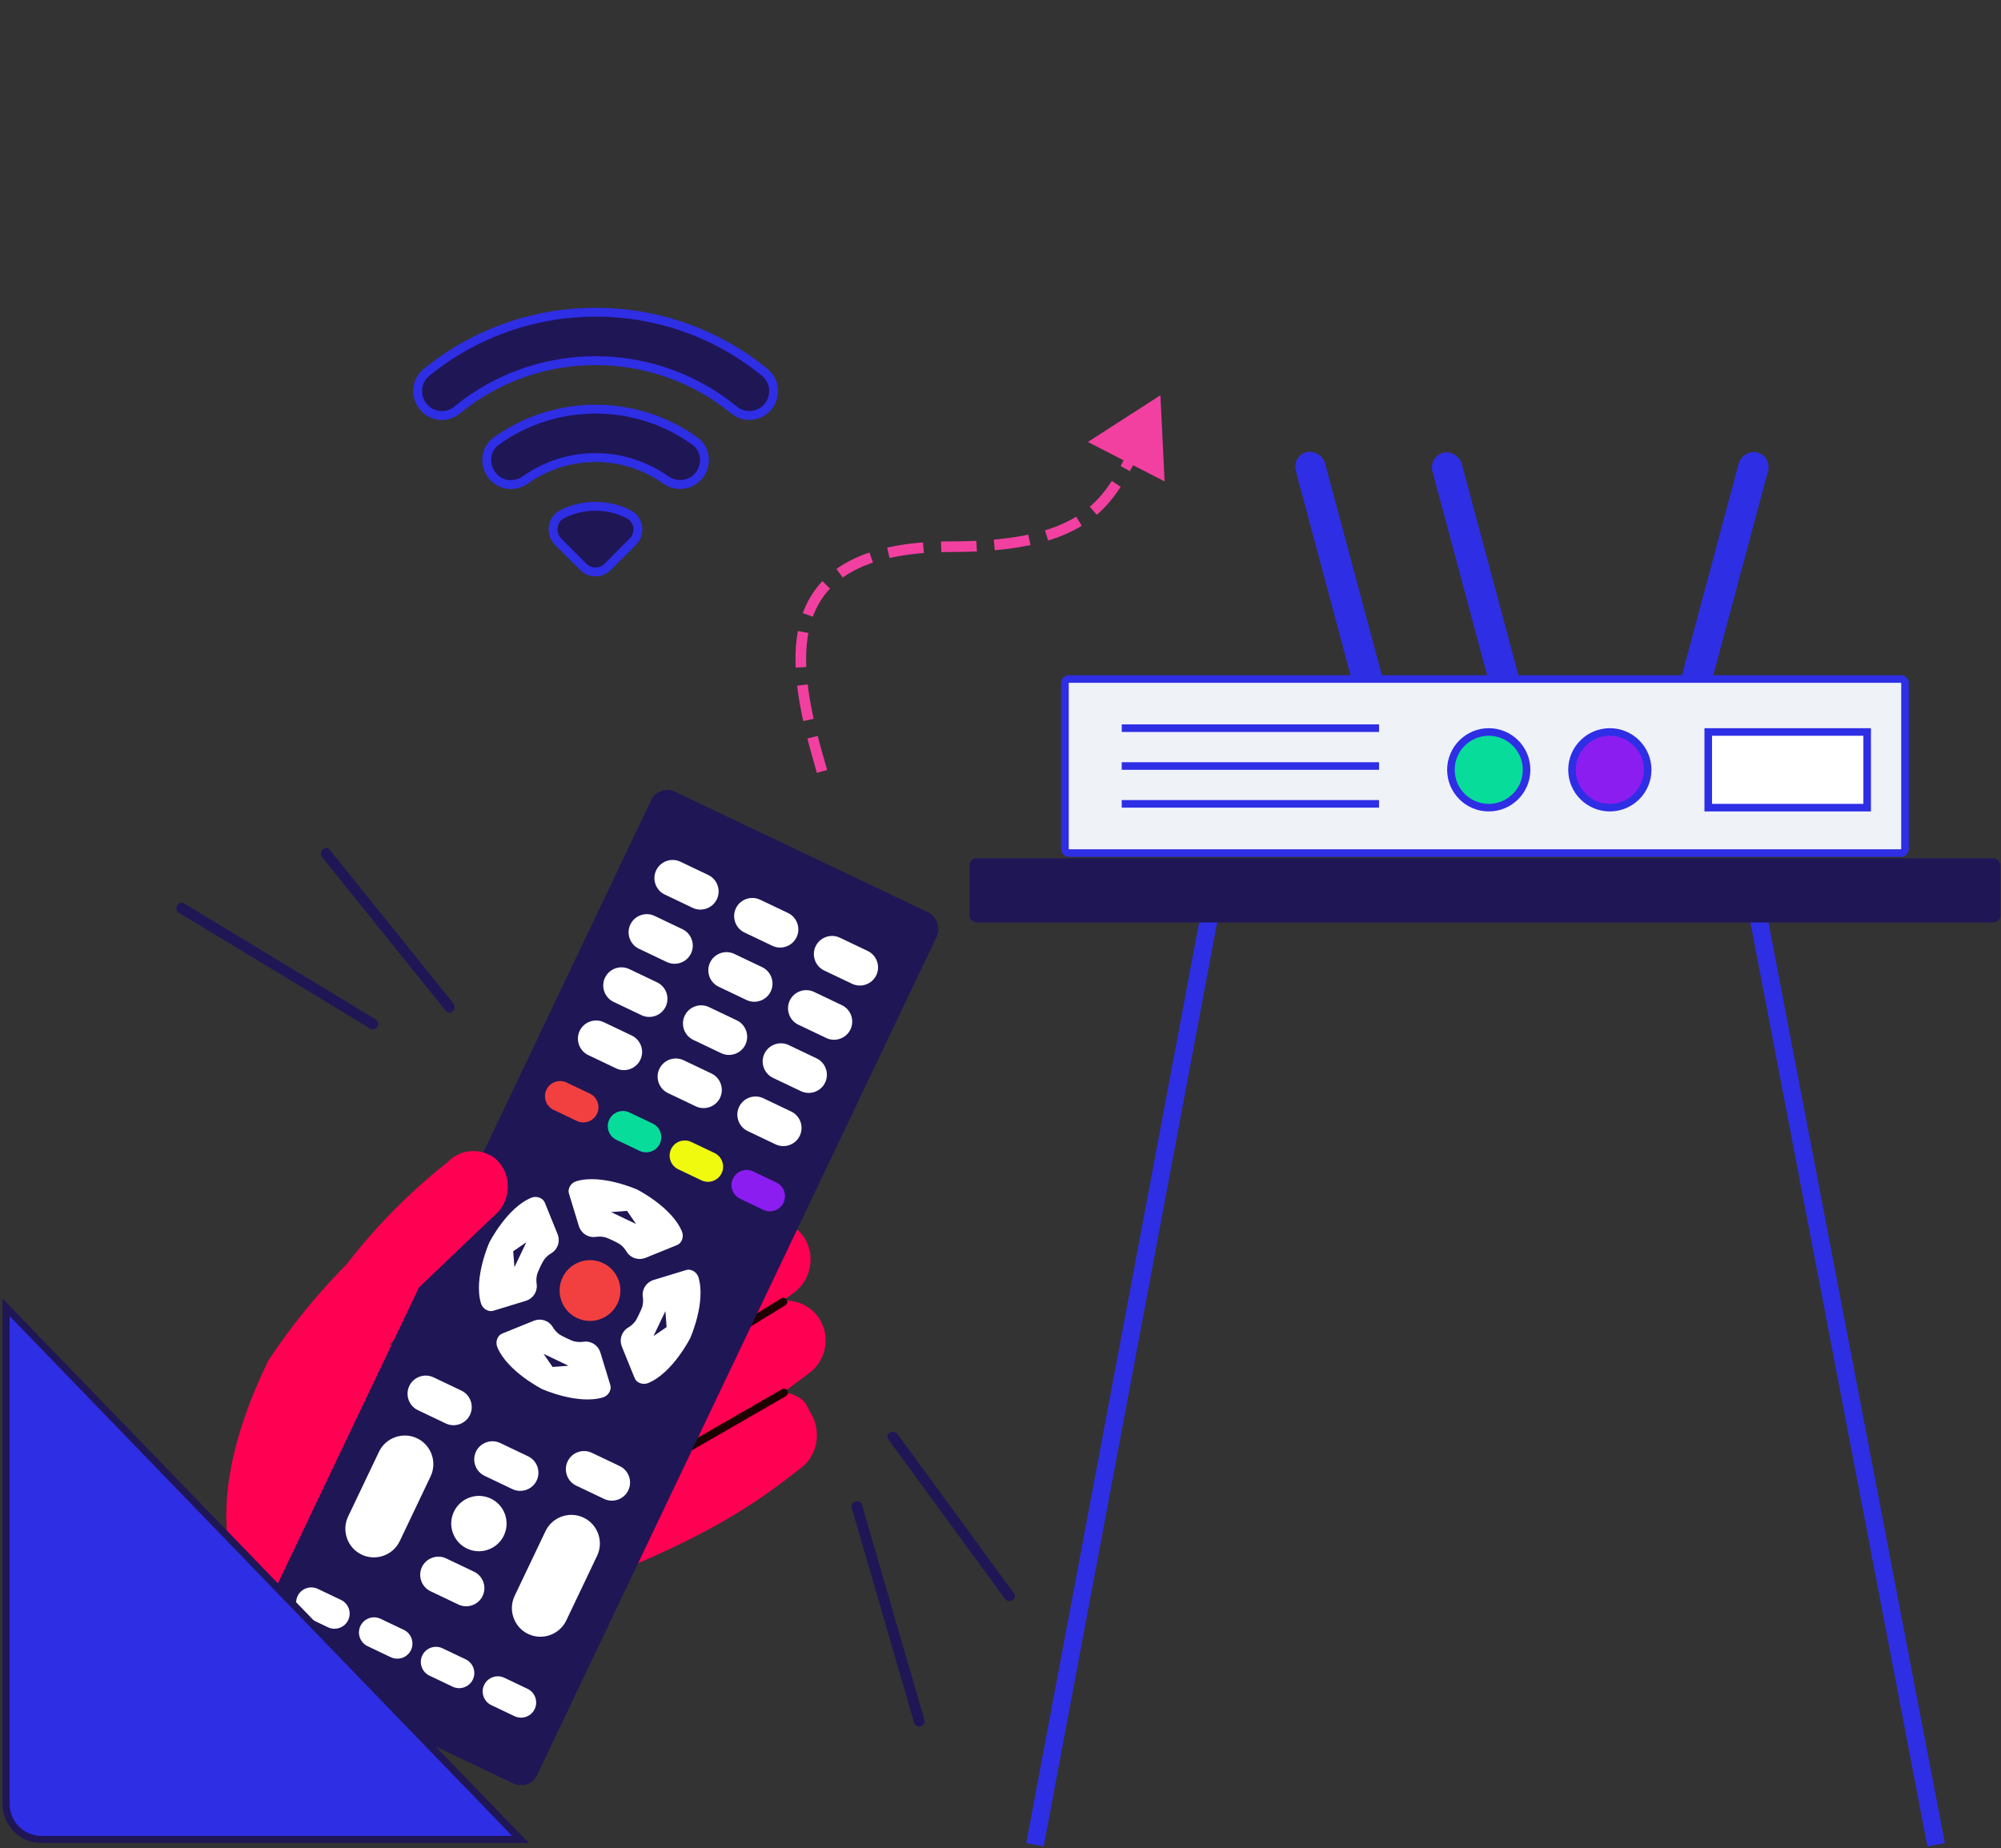 <svg width="564" height="521" viewBox="0 0 564 521" fill="none" xmlns="http://www.w3.org/2000/svg">
<rect x="0" y="0" width="564" height="521" fill="#333333" stroke="none"/>
<path d="M104.351 289.937C86.395 279.073 68.439 268.159 50.433 257.295C48.773 256.289 50.282 253.673 51.942 254.679C69.898 265.543 87.854 276.458 105.86 287.322C107.57 288.378 106.011 290.943 104.351 289.937Z" fill="#1F1656"/>
<path d="M125.677 284.958C114.059 270.523 102.44 256.088 90.822 241.653C89.614 240.144 91.727 237.981 92.934 239.54C104.553 253.975 116.171 268.411 127.79 282.846C129.047 284.355 126.884 286.467 125.677 284.958Z" fill="#1F1656"/>
<path d="M240.076 425.065C245.922 445.221 251.817 465.39 257.651 485.594C258.193 487.458 261.11 486.677 260.568 484.814C254.721 464.658 248.826 444.489 242.993 424.284C242.415 422.359 239.534 423.201 240.076 425.065Z" fill="#1F1656"/>
<path d="M250.405 405.755C261.341 420.714 272.277 435.673 283.214 450.631C284.359 452.188 286.995 450.707 285.801 449.138C274.865 434.179 263.928 419.22 252.992 404.261C251.86 402.656 249.26 404.199 250.405 405.755Z" fill="#1F1656"/>
<path d="M224.401 393.522C223.307 392.865 221.995 392.647 220.901 392.428L227.901 387.178C230.963 384.991 232.713 381.491 232.713 377.772C232.713 375.585 232.057 373.397 230.745 371.429C228.338 367.929 224.401 366.397 220.683 366.616L223.745 364.429C228.776 360.71 229.87 353.71 226.589 348.679C223.089 343.648 216.308 342.336 211.277 346.054L209.745 347.148C211.933 343.429 211.933 338.398 209.527 334.68C206.027 329.649 199.246 328.336 194.215 332.055L133.842 376.022L109.78 379.085L130.123 356.992C134.279 352.398 134.061 345.179 129.904 341.023C129.03 340.148 128.155 339.492 127.061 339.055C122.905 337.086 117.655 337.961 114.374 341.461C103.655 349.992 88.999 363.335 75.656 383.459C33.486 469.855 114.372 491.201 151.341 452.363C155.716 450.613 162.059 447.988 169.497 444.926C202.527 431.802 214.995 422.177 225.932 413.646C230.745 409.927 231.62 402.709 228.12 397.678C227.245 395.271 225.932 394.178 224.401 393.522Z" fill="#FF0053"/>
<path d="M103.218 427.866C102.999 427.866 102.562 427.647 102.343 427.429C101.905 426.991 101.906 426.335 102.562 425.897C110.436 419.116 113.499 410.804 111.749 400.961C110.436 393.523 106.718 388.055 106.718 388.055C106.28 387.617 106.499 386.961 106.937 386.524C107.374 386.086 108.03 386.305 108.468 386.742C108.686 386.961 124.217 409.929 104.093 427.429C103.655 427.866 103.437 427.866 103.218 427.866Z" fill="#1F0000"/>
<path d="M153.747 386.304C153.31 386.304 153.091 386.085 152.872 385.866C152.435 385.429 152.653 384.772 153.091 384.335L209.089 346.274C209.527 345.836 210.183 346.055 210.62 346.492C211.058 346.93 210.839 347.586 210.402 348.024L154.403 386.085C154.185 386.304 153.966 386.304 153.747 386.304Z" fill="#1F0000"/>
<path d="M164.466 402.489C164.028 402.489 163.81 402.27 163.591 402.051C163.372 401.614 163.372 400.958 164.028 400.52L220.245 365.959C220.683 365.74 221.339 365.74 221.776 366.396C221.995 366.834 221.995 367.49 221.339 367.928L165.122 402.489C164.903 402.489 164.684 402.489 164.466 402.489Z" fill="#1F0000"/>
<path d="M167.747 424.364C167.31 424.364 167.091 424.145 166.872 423.708C166.653 423.27 166.653 422.614 167.309 422.177L220.464 391.553C220.901 391.334 221.558 391.334 221.995 391.99C222.214 392.428 222.214 393.084 221.558 393.521L168.403 424.145C167.966 424.145 167.747 424.364 167.747 424.364Z" fill="#1F0000"/>
<rect x="185.709" y="221" width="89.197" height="271.959" rx="4.99" transform="rotate(25.48 185.709 221)" fill="#1F1656"/>
<path d="M195.224 255.894L187.372 252.152C184.828 250.94 183.738 247.866 184.951 245.322C186.163 242.777 189.237 241.687 191.782 242.9L199.633 246.642C202.177 247.854 203.267 250.928 202.055 253.473C200.842 256.017 197.768 257.107 195.224 255.894Z" fill="white"/>
<path d="M217.694 266.601L209.842 262.86C207.298 261.647 206.208 258.573 207.42 256.029C208.633 253.484 211.707 252.395 214.251 253.607L222.103 257.349C224.647 258.561 225.737 261.635 224.524 264.18C223.312 266.724 220.238 267.814 217.694 266.601Z" fill="white"/>
<path d="M240.162 277.308L232.311 273.567C229.766 272.354 228.677 269.28 229.889 266.736C231.102 264.191 234.176 263.102 236.72 264.314L244.572 268.056C247.116 269.268 248.206 272.342 246.993 274.887C245.781 277.431 242.707 278.521 240.162 277.308Z" fill="white"/>
<path d="M187.943 271.172L180.091 267.43C177.547 266.217 176.457 263.143 177.669 260.599C178.882 258.055 181.956 256.965 184.5 258.177L192.352 261.919C194.896 263.132 195.986 266.206 194.773 268.75C193.561 271.294 190.487 272.384 187.943 271.172Z" fill="white"/>
<path d="M210.413 281.879L202.562 278.137C200.017 276.924 198.928 273.85 200.14 271.306C201.353 268.762 204.427 267.672 206.971 268.884L214.823 272.626C217.367 273.839 218.457 276.913 217.244 279.457C216.032 282.001 212.958 283.091 210.413 281.879Z" fill="white"/>
<path d="M232.882 292.589L225.03 288.848C222.486 287.635 221.396 284.561 222.609 282.017C223.821 279.473 226.895 278.383 229.44 279.595L237.291 283.337C239.836 284.549 240.925 287.624 239.713 290.168C238.5 292.712 235.426 293.802 232.882 292.589Z" fill="white"/>
<path d="M180.8 286.156L172.948 282.414C170.404 281.202 169.314 278.128 170.527 275.583C171.739 273.039 174.813 271.949 177.358 273.162L185.209 276.903C187.754 278.116 188.843 281.19 187.631 283.734C186.418 286.279 183.344 287.368 180.8 286.156Z" fill="white"/>
<path d="M203.27 296.867L195.418 293.125C192.874 291.913 191.784 288.839 192.997 286.294C194.209 283.75 197.283 282.66 199.827 283.873L207.679 287.614C210.223 288.827 211.313 291.901 210.101 294.445C208.888 296.99 205.814 298.079 203.27 296.867Z" fill="white"/>
<path d="M225.739 307.574L217.888 303.832C215.344 302.62 214.254 299.546 215.466 297.001C216.679 294.457 219.753 293.367 222.297 294.58L230.149 298.321C232.693 299.534 233.783 302.608 232.57 305.152C231.358 307.697 228.284 308.786 225.739 307.574Z" fill="white"/>
<path d="M173.656 301.148L165.805 297.406C163.261 296.194 162.171 293.12 163.383 290.575C164.596 288.031 167.67 286.941 170.214 288.154L178.066 291.896C180.61 293.108 181.7 296.182 180.487 298.726C179.275 301.271 176.201 302.361 173.656 301.148Z" fill="white"/>
<path d="M125.638 401.238L117.786 397.496C115.242 396.284 114.152 393.21 115.365 390.665C116.577 388.121 119.651 387.031 122.196 388.244L130.047 391.985C132.592 393.198 133.681 396.272 132.469 398.816C131.258 401.361 128.184 402.451 125.638 401.238Z" fill="white"/>
<path d="M170.261 422.507L162.409 418.766C159.865 417.553 158.775 414.479 159.988 411.935C161.2 409.391 164.274 408.301 166.819 409.513L174.67 413.255C177.215 414.467 178.304 417.542 177.092 420.086C175.881 422.631 172.807 423.721 170.261 422.507Z" fill="white"/>
<path d="M144.434 419.75L136.582 416.008C134.038 414.795 132.948 411.721 134.161 409.177C135.373 406.633 138.447 405.543 140.991 406.755L148.843 410.497C151.387 411.71 152.477 414.784 151.265 417.328C150.054 419.873 146.979 420.963 144.434 419.75Z" fill="white"/>
<path d="M129.205 452.281L121.354 448.539C118.809 447.327 117.72 444.253 118.932 441.708C120.145 439.164 123.219 438.074 125.763 439.287L133.615 443.028C136.159 444.241 137.249 447.315 136.036 449.859C134.824 452.404 131.75 453.493 129.205 452.281Z" fill="white"/>
<path d="M162.581 315.97L156.039 312.852C153.918 311.842 153.011 309.281 154.021 307.16C155.032 305.039 157.593 304.131 159.714 305.142L166.256 308.26C168.376 309.27 169.284 311.831 168.274 313.952C167.263 316.073 164.701 316.98 162.581 315.97Z" fill="#F24040"/>
<path d="M180.28 324.407L173.738 321.29C171.618 320.279 170.71 317.718 171.72 315.597C172.731 313.477 175.292 312.569 177.413 313.579L183.955 316.697C186.076 317.708 186.984 320.269 185.973 322.389C184.962 324.51 182.4 325.417 180.28 324.407Z" fill="#08DC9B"/>
<path d="M197.716 332.716L191.174 329.598C189.053 328.588 188.145 326.027 189.156 323.906C190.167 321.785 192.728 320.877 194.848 321.888L201.39 325.006C203.511 326.016 204.419 328.577 203.408 330.698C202.398 332.819 199.837 333.727 197.716 332.716Z" fill="#EFFA0E"/>
<path d="M215.153 341.025L208.61 337.907C206.49 336.896 205.582 334.335 206.592 332.215C207.603 330.094 210.164 329.186 212.285 330.197L218.827 333.314C220.948 334.325 221.856 336.886 220.845 339.007C219.834 341.127 217.273 342.035 215.153 341.025Z" fill="#8C1DF1"/>
<path d="M92.448 458.697L85.905 455.579C83.785 454.568 82.877 452.007 83.887 449.886C84.898 447.766 87.459 446.858 89.58 447.868L96.122 450.986C98.243 451.997 99.15 454.558 98.14 456.679C97.129 458.799 94.568 459.707 92.448 458.697Z" fill="white"/>
<path d="M110.146 467.133L103.606 464.016C101.485 463.006 100.577 460.445 101.588 458.324C102.598 456.203 105.159 455.295 107.28 456.306L113.822 459.424C115.943 460.434 116.851 462.995 115.84 465.116C114.828 467.236 112.267 468.144 110.146 467.133Z" fill="white"/>
<path d="M127.585 475.443L121.043 472.325C118.922 471.314 118.014 468.753 119.025 466.633C120.036 464.512 122.597 463.604 124.718 464.615L131.26 467.732C133.38 468.743 134.288 471.304 133.278 473.425C132.266 475.545 129.705 476.453 127.585 475.443Z" fill="white"/>
<path d="M145.021 483.755L138.479 480.637C136.358 479.627 135.45 477.066 136.461 474.945C137.471 472.824 140.032 471.916 142.153 472.927L148.695 476.045C150.816 477.055 151.724 479.616 150.713 481.737C149.703 483.858 147.141 484.766 145.021 483.755Z" fill="white"/>
<path d="M98.121 427.472L106.815 409.229C108.722 405.227 113.556 403.513 117.558 405.42C121.56 407.328 123.274 412.161 121.366 416.163L112.673 434.407C110.765 438.409 105.931 440.122 101.929 438.215C97.929 436.309 96.214 431.474 98.121 427.472Z" fill="white"/>
<path d="M145.059 449.839L153.752 431.596C155.66 427.594 160.494 425.88 164.495 427.788C168.497 429.695 170.211 434.529 168.304 438.531L159.61 456.774C157.703 460.776 152.869 462.49 148.867 460.582C144.865 458.675 143.151 453.841 145.059 449.839Z" fill="white"/>
<path d="M196.125 311.855L188.274 308.113C185.729 306.901 184.639 303.827 185.852 301.283C187.064 298.738 190.139 297.648 192.683 298.861L200.535 302.603C203.079 303.815 204.169 306.889 202.956 309.434C201.744 311.978 198.67 313.068 196.125 311.855Z" fill="white"/>
<path d="M218.596 322.566L210.744 318.824C208.2 317.612 207.11 314.538 208.323 311.993C209.535 309.449 212.609 308.359 215.154 309.572L223.005 313.314C225.55 314.526 226.639 317.6 225.427 320.144C224.214 322.689 221.14 323.779 218.596 322.566Z" fill="white"/>
<path d="M192.206 347.123C189.381 340.261 179.592 335.311 179.592 335.311C179.592 335.311 169.581 330.824 162.472 332.953C161.374 333.281 160.534 334.182 160.308 335.305C160.305 335.323 160.301 335.341 160.298 335.358C160.23 335.715 160.255 336.084 160.361 336.431L163.161 345.612C163.764 347.59 165.681 348.9 167.735 348.671C167.79 348.666 167.848 348.658 167.904 348.65C168.85 348.515 169.813 348.555 170.735 348.814C171.397 349 174.121 350.298 174.683 350.695C175.463 351.245 176.101 351.971 176.592 352.791C176.621 352.84 176.652 352.889 176.683 352.936C177.798 354.677 180.024 355.338 181.94 354.561L190.834 350.954C191.171 350.817 191.473 350.604 191.707 350.327C191.718 350.313 191.731 350.299 191.742 350.285C192.472 349.403 192.642 348.183 192.206 347.123Z" fill="white"/>
<path d="M140.179 379.733C143.004 386.595 152.793 391.546 152.793 391.546C152.793 391.546 162.804 396.033 169.913 393.903C171.01 393.575 171.851 392.675 172.077 391.551C172.08 391.534 172.084 391.515 172.087 391.498C172.155 391.141 172.13 390.773 172.024 390.425L169.224 381.245C168.621 379.267 166.704 377.956 164.65 378.185C164.595 378.191 164.537 378.199 164.481 378.206C163.535 378.341 162.571 378.302 161.65 378.043C160.988 377.856 158.264 376.558 157.702 376.161C156.922 375.611 156.284 374.886 155.793 374.066C155.764 374.016 155.733 373.967 155.702 373.921C154.587 372.18 152.361 371.518 150.445 372.295L141.551 375.903C141.214 376.039 140.912 376.252 140.678 376.53C140.666 376.543 140.654 376.558 140.643 376.571C139.913 377.453 139.744 378.675 140.179 379.733Z" fill="white"/>
<path d="M149.73 337.631C142.867 340.455 137.918 350.245 137.918 350.245C137.918 350.245 133.431 360.255 135.56 367.365C135.888 368.462 136.789 369.303 137.913 369.529C137.93 369.532 137.948 369.536 137.966 369.539C138.322 369.607 138.691 369.582 139.039 369.476L148.219 366.676C150.197 366.073 151.508 364.156 151.279 362.102C151.273 362.047 151.265 361.988 151.258 361.932C151.122 360.986 151.162 360.023 151.421 359.102C151.607 358.44 152.905 355.716 153.302 355.154C153.853 354.373 154.578 353.735 155.398 353.245C155.447 353.216 155.496 353.184 155.543 353.154C157.284 352.039 157.945 349.813 157.168 347.897L153.561 339.003C153.424 338.666 153.211 338.364 152.934 338.13C152.921 338.118 152.906 338.106 152.893 338.095C152.009 337.365 150.789 337.196 149.73 337.631Z" fill="white"/>
<path d="M182.714 389.839C189.575 387.014 194.526 377.224 194.526 377.224C194.526 377.224 199.013 367.214 196.884 360.104C196.556 359.007 195.655 358.167 194.531 357.94C194.514 357.937 194.495 357.933 194.478 357.93C194.122 357.862 193.753 357.887 193.405 357.993L184.225 360.793C182.247 361.397 180.936 363.313 181.165 365.367C181.171 365.423 181.179 365.481 181.186 365.537C181.321 366.483 181.282 367.446 181.023 368.367C180.837 369.029 179.538 371.753 179.142 372.315C178.591 373.096 177.866 373.734 177.046 374.225C176.997 374.254 176.948 374.285 176.901 374.315C175.16 375.43 174.499 377.656 175.276 379.572L178.883 388.467C179.02 388.804 179.233 389.105 179.51 389.34C179.523 389.351 179.538 389.363 179.551 389.374C180.435 390.105 181.655 390.275 182.714 389.839Z" fill="white"/>
<path d="M162.617 371.506C166.887 373.541 171.999 371.729 174.034 367.458C176.069 363.187 174.257 358.076 169.986 356.04C165.716 354.005 160.604 355.817 158.569 360.088C156.534 364.359 158.346 369.47 162.617 371.506Z" fill="#F24040"/>
<path d="M137.591 436.813C141.652 435.373 143.777 430.915 142.337 426.854C140.898 422.794 136.439 420.669 132.379 422.108C128.318 423.548 126.193 428.007 127.633 432.067C129.072 436.127 133.531 438.252 137.591 436.813Z" fill="white"/>
<path d="M172.248 341.667L176.733 341.313L179.282 345.019L172.248 341.667Z" fill="#1F1656"/>
<path d="M144.999 357.193L144.645 352.707L148.351 350.159L144.999 357.193Z" fill="#1F1656"/>
<path d="M187.542 369.582L187.896 374.067L184.19 376.616L187.542 369.582Z" fill="#1F1656"/>
<path d="M160.243 384.969L155.76 385.323L153.21 381.617L160.243 384.969Z" fill="#1F1656"/>
<path d="M140.409 341.609L106.68 373.777L91.169 365.537C103.232 347.344 116.481 335.281 126.171 327.569C129.137 324.405 133.883 323.614 137.641 325.393C138.63 325.789 139.421 326.382 140.212 327.173C143.969 330.93 144.167 337.456 140.409 341.609Z" fill="#FF0053"/>
<path d="M1.713 368.5L146.713 518.5H11.713C6.19 518.5 1.713 514.023 1.713 508.5V409.5V368.5Z" fill="#2E2EE5" stroke="#1F1656" stroke-width="2"/>
<path d="M340.713 259L291.713 520" stroke="#2E2EE5" stroke-width="5"/>
<path d="M495.713 259L545.713 520" stroke="#2E2EE5" stroke-width="5"/>
<rect x="273.253" y="241.93" width="290.609" height="18.084" rx="2" fill="#1F1656"/>
<rect x="364.106" y="128.559" width="8.532" height="74.656" rx="4.266" transform="rotate(-15 364.106 128.559)" fill="#2E2EE5"/>
<rect x="402.641" y="128.723" width="8.532" height="74.656" rx="4.266" transform="rotate(-15 402.641 128.723)" fill="#2E2EE5"/>
<rect width="8.532" height="74.656" rx="4.266" transform="matrix(-0.966 -0.259 -0.259 0.966 499.447 128.637)" fill="#2E2EE5"/>
<rect x="300.173" y="191.395" width="236.766" height="49.06" rx="1.067" fill="#EFF2F7" stroke="#2E2EE5" stroke-width="2.133"/>
<path d="M316.174 205.258H388.697" stroke="#2E2EE5" stroke-width="2.133"/>
<path d="M316.172 215.922H388.695" stroke="#2E2EE5" stroke-width="2.133"/>
<path d="M316.172 226.59H388.695" stroke="#2E2EE5" stroke-width="2.133"/>
<circle cx="419.621" cy="216.993" r="10.665" fill="#08DC9B" stroke="#2E2EE5" stroke-width="2.133"/>
<circle cx="453.749" cy="216.993" r="10.665" fill="#8C1DF1" stroke="#2E2EE5" stroke-width="2.133"/>
<rect x="481.483" y="206.328" width="44.794" height="21.33" fill="white" stroke="#2E2EE5" stroke-width="2.133"/>
<path d="M119.748 115.122C122.217 117.591 126.138 117.833 128.801 115.606C151.408 97.016 184.23 97.016 206.886 115.557C209.597 117.784 213.567 117.591 216.036 115.122C218.892 112.265 218.698 107.521 215.551 104.956C187.909 82.348 147.923 82.348 120.232 104.956C117.086 107.473 116.844 112.217 119.748 115.122Z" fill="#1F1656" stroke="#2E2EE5" stroke-width="2.499"/>
<path d="M157.311 152.692L164.427 159.808C166.315 161.696 169.365 161.696 171.253 159.808L178.369 152.692C180.644 150.416 180.16 146.495 177.256 144.994C171.35 141.945 164.282 141.945 158.327 144.994C155.568 146.495 155.036 150.416 157.311 152.692Z" fill="#1F1656" stroke="#2E2EE5" stroke-width="2.499"/>
<path d="M139.257 134.628C141.629 137 145.357 137.242 148.116 135.257C159.928 126.882 175.807 126.882 187.619 135.257C190.378 137.193 194.106 137 196.478 134.628L196.526 134.579C199.431 131.675 199.237 126.737 195.897 124.365C179.244 112.311 156.54 112.311 139.838 124.365C136.498 126.785 136.304 131.675 139.257 134.628Z" fill="#1F1656" stroke="#2E2EE5" stroke-width="2.499"/>
<path d="M231.696 217.441C223.531 189.489 215.349 154.102 268.114 154.102C307.916 154.102 312.693 140.57 320.652 125.445" stroke="#F240A0" stroke-width="3" stroke-dasharray="10 5"/>
<path d="M327.068 111.416L328.252 135.694L306.635 124.58L327.068 111.416Z" fill="#F240A0"/>
</svg>
